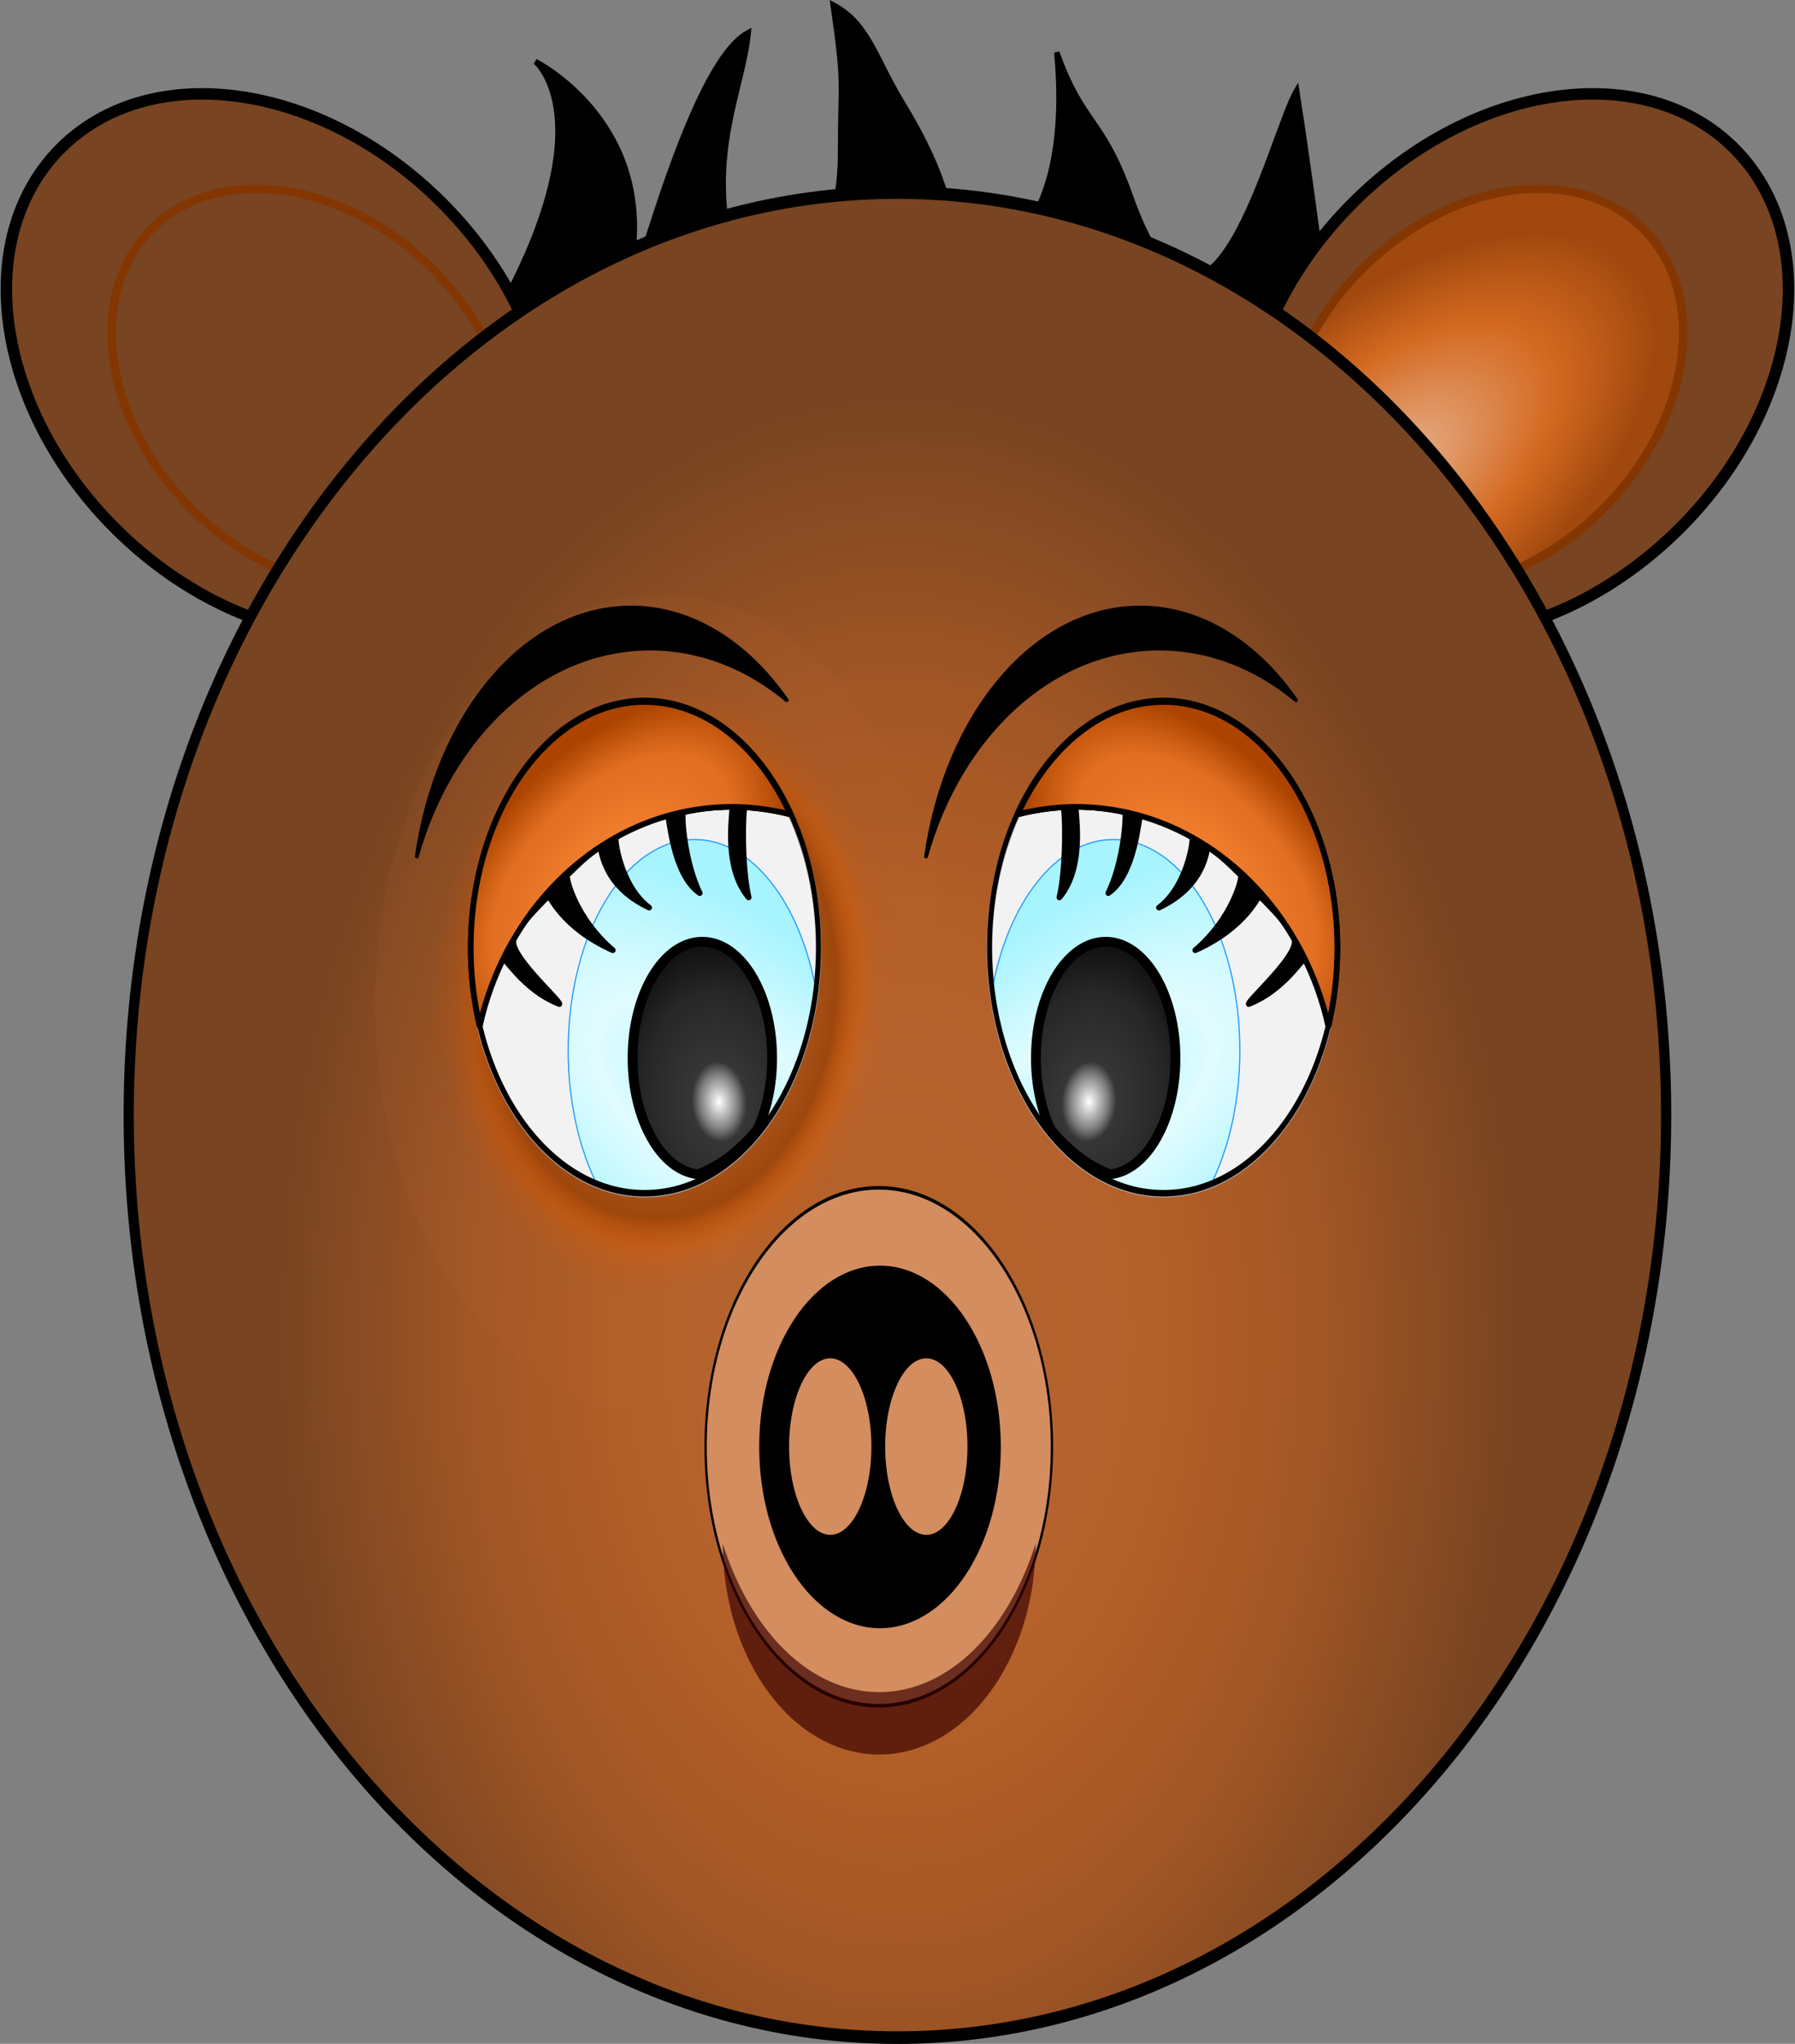 <?xml version="1.0" encoding="UTF-8" standalone="no"?>
<!-- Created with Inkscape (http://www.inkscape.org/) -->
<svg
    xmlns:inkscape="http://www.inkscape.org/namespaces/inkscape"
    xmlns:rdf="http://www.w3.org/1999/02/22-rdf-syntax-ns#"
    xmlns="http://www.w3.org/2000/svg"
    xmlns:sodipodi="http://sodipodi.sourceforge.net/DTD/sodipodi-0.dtd"
    xmlns:cc="http://creativecommons.org/ns#"
    xmlns:xlink="http://www.w3.org/1999/xlink"
    xmlns:dc="http://purl.org/dc/elements/1.1/"
    xmlns:svg="http://www.w3.org/2000/svg"
    xmlns:ns1="http://sozi.baierouge.fr"
    id="svg4243"
    sodipodi:docname="Nuevo documento 3"
    viewBox="0 0 469.65 534.41"
    version="1.1"
    inkscape:version="0.48.1 r9760"
  >
  <rect x="0" y="0" width="469.65" height="534.41" fill="#808080" stroke="none"/>
  <defs
      id="defs4245"
    >
    <radialGradient
        id="radialGradient3640"
        xlink:href="#linearGradient3554"
        gradientUnits="userSpaceOnUse"
        cy="-467.56"
        cx="-315.22"
        gradientTransform="matrix(1.38 .128 -.067 .718 87.499 -92.522)"
        r="81.943"
        inkscape:collect="always"
    />
    <linearGradient
        id="linearGradient3554"
        inkscape:collect="always"
      >
      <stop
          id="stop3556"
          style="stop-color:#e8b593"
          offset="0"
      />
      <stop
          id="stop3562"
          style="stop-color:#d46920"
          offset=".616"
      />
      <stop
          id="stop3558"
          style="stop-color:#a0480e"
          offset="1"
      />
    </linearGradient
    >
    <radialGradient
        id="radialGradient3644"
        gradientUnits="userSpaceOnUse"
        cy="-242.99"
        cx="-457.52"
        gradientTransform="matrix(.801 -9.3886e-8 1.4567e-7 .983 -90.817 -6.021)"
        r="227.74"
        inkscape:collect="always"
      >
      <stop
          id="stop3536"
          style="stop-color:#b25e26"
          offset="0"
      />
      <stop
          id="stop3544"
          style="stop-color:#b5632e"
          offset=".302"
      />
      <stop
          id="stop3542"
          style="stop-color:#b25e27"
          offset=".46"
      />
      <stop
          id="stop3546"
          style="stop-color:#a15625"
          offset=".69"
      />
      <stop
          id="stop3538"
          style="stop-color:#784421"
          offset="1"
      />
    </radialGradient
    >
    <radialGradient
        id="radialGradient3646"
        xlink:href="#linearGradient3522"
        gradientUnits="userSpaceOnUse"
        cy="832.88"
        cx="-80.273"
        gradientTransform="matrix(.797 .042 -.074 .786 45.398 183.33)"
        r="107.08"
        inkscape:collect="always"
    />
    <linearGradient
        id="linearGradient3522"
        inkscape:collect="always"
      >
      <stop
          id="stop3524"
          style="stop-color:#d28c5e"
          offset="0"
      />
      <stop
          id="stop3530"
          style="stop-color:#9e470d"
          offset=".747"
      />
      <stop
          id="stop3532"
          style="stop-color:#e15c00;stop-opacity:.222"
          offset=".873"
      />
      <stop
          id="stop3526"
          style="stop-color:#b4612b;stop-opacity:.111"
          offset="1"
      />
    </linearGradient
    >
    <radialGradient
        id="radialGradient3714"
        xlink:href="#linearGradient3419"
        gradientUnits="userSpaceOnUse"
        cy="-235.56"
        cx="-627.84"
        gradientTransform="matrix(-2.237 -1.665 .853 -1.147 -1793.6 -1546.8)"
        r="32.572"
        inkscape:collect="always"
    />
    <linearGradient
        id="linearGradient3419"
        inkscape:collect="always"
      >
      <stop
          id="stop3421"
          style="stop-color:#a7f4ff"
          offset="0"
      />
      <stop
          id="stop3427"
          style="stop-color:#e1fcff"
          offset=".412"
      />
      <stop
          id="stop3423"
          style="stop-color:#a7f4ff"
          offset="1"
      />
    </linearGradient
    >
    <radialGradient
        id="radialGradient3710"
        xlink:href="#linearGradient3381"
        gradientUnits="userSpaceOnUse"
        cy="-366.99"
        cx="-629.85"
        gradientTransform="matrix(-.907 .987 -.566 -.52 -1397 141.1)"
        r="42.571"
        inkscape:collect="always"
    />
    <linearGradient
        id="linearGradient3381"
      >
      <stop
          id="stop3383"
          style="stop-color:#fa8534"
          offset="0"
      />
      <stop
          id="stop3397"
          style="stop-color:#e16e21"
          offset=".694"
      />
      <stop
          id="stop3385"
          style="stop-color:#ac4400"
          offset="1"
      />
    </linearGradient
    >
    <radialGradient
        id="radialGradient3707"
        xlink:href="#linearGradient3399"
        gradientUnits="userSpaceOnUse"
        cy="-256.96"
        cx="-592.82"
        gradientTransform="matrix(-.195 -2.563 1.752 -.133 -255.1 -1785.2)"
        r="19.539"
        inkscape:collect="always"
    />
    <linearGradient
        id="linearGradient3399"
        inkscape:collect="always"
      >
      <stop
          id="stop3401"
          style="stop-color:#ffffff"
          offset="0"
      />
      <stop
          id="stop3409"
          style="stop-color:#7b7b7b"
          offset=".147"
      />
      <stop
          id="stop3417"
          style="stop-color:#363636"
          offset=".208"
      />
      <stop
          id="stop3407"
          style="stop-color:#262626"
          offset=".585"
      />
      <stop
          id="stop3403"
          style="stop-color:#000000"
          offset="1"
      />
    </linearGradient
    >
    <radialGradient
        id="radialGradient3702"
        xlink:href="#linearGradient3419"
        gradientUnits="userSpaceOnUse"
        cy="-235.56"
        cx="-627.84"
        gradientTransform="matrix(2.237 -1.665 -.853 -1.147 710.91 -1546.8)"
        r="32.572"
        inkscape:collect="always"
    />
    <radialGradient
        id="radialGradient3698"
        xlink:href="#linearGradient3381"
        gradientUnits="userSpaceOnUse"
        cy="-366.99"
        cx="-629.85"
        gradientTransform="matrix(.907 .987 .566 -.52 314.37 141.1)"
        r="42.571"
        inkscape:collect="always"
    />
    <radialGradient
        id="radialGradient3695"
        xlink:href="#linearGradient3399"
        gradientUnits="userSpaceOnUse"
        cy="-256.96"
        cx="-592.82"
        gradientTransform="matrix(.195 -2.563 -1.752 -.133 -827.53 -1785.2)"
        r="19.539"
        inkscape:collect="always"
    />
  </defs
  >
  <sodipodi:namedview
      id="base"
      bordercolor="#666666"
      inkscape:pageshadow="2"
      inkscape:window-y="25"
      fit-margin-left="0"
      pagecolor="#ffffff"
      inkscape:window-height="700"
      inkscape:window-maximized="1"
      inkscape:zoom="0.35"
      inkscape:window-x="0"
      showgrid="false"
      borderopacity="1.0"
      inkscape:current-layer="layer1"
      inkscape:cx="667.68091"
      inkscape:cy="24.143417"
      fit-margin-top="0"
      fit-margin-right="0"
      fit-margin-bottom="0"
      inkscape:window-width="1024"
      inkscape:pageopacity="0.0"
      inkscape:document-units="px"
  />
  <g
      id="layer1"
      inkscape:label="Capa 1"
      inkscape:groupmode="layer"
      transform="translate(317.68 -22.097)"
    >
    <g
        id="g3919"
        transform="translate(460.17 541.82)"
      >
      <path
          id="path3794"
          d="m-647.89-437.3c28.694-51.171 10.127-66.333 10.127-66.333s30.382 15.162 25.318 51.171c-5.064 36.01 12.207-49.161 30.382-58.752-1.518 15.201-10.911 31.779-4.16 58.312 6.752 26.533 28.302 3.905 28.302-26.418 0-20.731 1.194-16.931-1.94-39.127 9.212 4.862 10.974 13.914 17.915 25.305 12.208 20.035 13.563 30.961 13.307 38.507 17.39 6.674 30.887-13.722 27.296-51.383 6.818 19.037 11.83 16.807 19.172 37.399 20.255 56.857 36.827-16.062 43.578-27.433 4.961 31.513 11.815 87.181 11.815 87.181l-221.11-28.429z"
          sodipodi:nodetypes="ccscsscscccccc"
          style="fill-rule:evenodd;stroke:#000000;stroke-width:1.423px;fill:#000000"
          inkscape:connector-curvature="0"
      />
      <g
          id="g3582"
          transform="matrix(-.978 .208 .208 .978 -1034.6 130.83)"
        >
        <path
            id="path3584"
            sodipodi:rx="80.44265"
            sodipodi:ry="60.331985"
            style="stroke-linejoin:round;stroke:#000000;stroke-linecap:round;stroke-width:3;fill:#784421"
            sodipodi:type="arc"
            d="m-191.05-465.99c0 33.32-36.015 60.332-80.443 60.332-44.427 0-80.443-27.012-80.443-60.332s36.015-60.332 80.443-60.332c44.427 0 80.443 27.012 80.443 60.332z"
            transform="matrix(-.841 -.541 -.541 .841 -1235.2 -161.94)"
            sodipodi:cy="-465.99277"
            sodipodi:cx="-271.49393"
        />
        <path
            id="path3586"
            sodipodi:rx="80.44265"
            sodipodi:ry="60.331985"
            style="stroke-linejoin:round;stroke-opacity:.982;stroke:#833602;stroke-linecap:round;stroke-width:3;fill:url(#radialGradient3640)"
            sodipodi:type="arc"
            d="m-191.05-465.99c0 33.32-36.015 60.332-80.443 60.332-44.427 0-80.443-27.012-80.443-60.332s36.015-60.332 80.443-60.332c44.427 0 80.443 27.012 80.443 60.332z"
            transform="matrix(-.62 -.399 -.399 .62 -1099.1 -222.19)"
            sodipodi:cy="-465.99277"
            sodipodi:cx="-271.49393"
        />
      </g
      >
      <g
          id="g3576"
          inkscape:transform-center-x="164.18273"
          inkscape:transform-center-y="-207.05777"
          transform="matrix(.978 .208 -.208 .978 -51.481 130.83)"
        >
        <path
            id="path3322"
            sodipodi:rx="80.44265"
            sodipodi:ry="60.331985"
            style="stroke-linejoin:round;stroke:#000000;stroke-linecap:round;stroke-width:3;fill:#784421"
            sodipodi:type="arc"
            d="m-191.05-465.99c0 33.32-36.015 60.332-80.443 60.332-44.427 0-80.443-27.012-80.443-60.332s36.015-60.332 80.443-60.332c44.427 0 80.443 27.012 80.443 60.332z"
            transform="matrix(-.841 -.541 -.541 .841 -1235.2 -161.94)"
            sodipodi:cy="-465.99277"
            sodipodi:cx="-271.49393"
        />
        <path
            id="path3447"
            sodipodi:rx="80.44265"
            sodipodi:ry="60.331985"
            style="stroke-linejoin:round;stroke-opacity:.982;stroke:#833602;stroke-linecap:round;stroke-width:3;fill:url(#radialGradient3640)"
            sodipodi:type="arc"
            d="m-191.05-465.99c0 33.32-36.015 60.332-80.443 60.332-44.427 0-80.443-27.012-80.443-60.332s36.015-60.332 80.443-60.332c44.427 0 80.443 27.012 80.443 60.332z"
            transform="matrix(-.62 -.399 -.399 .62 -1099.1 -222.19)"
            sodipodi:cy="-465.99277"
            sodipodi:cx="-271.49393"
        />
      </g
      >
      <path
          id="path3316"
          sodipodi:rx="226.24495"
          sodipodi:ry="218.70345"
          style="stroke-linejoin:round;stroke:#000000;stroke-linecap:round;stroke-width:3;fill:url(#radialGradient3644)"
          sodipodi:type="arc"
          d="m-231.27-297.57c0 120.79-101.29 218.7-226.24 218.7s-226.24-97.917-226.24-218.7c0-120.79 101.29-218.7 226.24-218.7s226.24 97.917 226.24 218.7z"
          transform="matrix(.889 0 0 1.103 -136.32 100.07)"
          sodipodi:cy="-297.56598"
          sodipodi:cx="-457.51755"
      />
      <path
          id="path3520"
          sodipodi:rx="105.58097"
          sodipodi:ry="113.12247"
          style="fill:url(#radialGradient3646)"
          sodipodi:type="arc"
          d="m25.138 838.69c0 62.476-47.27 113.12-105.58 113.12-58.311 0-105.58-50.647-105.58-113.12 0-62.476 47.27-113.12 105.58-113.12 58.311 0 105.58 50.647 105.58 113.12z"
          transform="matrix(.711 0 0 .948 -547.48 -1052.1)"
          sodipodi:cy="838.6864"
          sodipodi:cx="-80.44265"
      />
      <path
          id="path3314"
          d="m-571.04-306.77c-4.916-1.257-10.025-1.969-15.281-1.969-23.308 0-43.878 13.085-56.156 33-1.079 1.699-2.037 3.468-2.969 5.25-3.031 5.894-5.374 12.284-6.906 19.031 6.013 25.612 23.053 44.094 43.156 44.094 25.115 0 45.5-28.853 45.5-64.406 0-12.912-2.717-24.916-7.344-35z"
          sodipodi:nodetypes="cscccssc"
          style="stroke-linejoin:round;stroke:#b3b3b3;stroke-linecap:round;stroke-width:1.486;fill:#f2f2f2"
          inkscape:connector-curvature="0"
      />
      <path
          id="path3363"
          d="m-596.1-300.21c-18.271 0-33.094 24.705-33.094 55.156 0 13.411 2.877 25.717 7.656 35.281 3.929 1.567 8.062 2.406 12.344 2.406 22.465 0 41.153-23.088 44.844-53.406-4.068-22.791-16.76-39.438-31.75-39.438z"
          style="stroke-linejoin:round;stroke:#1a98ff;stroke-linecap:round;stroke-width:0.3;fill:url(#radialGradient3714)"
          inkscape:connector-curvature="0"
      />
      <path
          id="path3359"
          style="stroke-linejoin:round;stroke:#000000;stroke-linecap:round;stroke-width:1.486;fill:#000000"
          sodipodi:nodetypes="cscscsscsscsscsscscc"
          inkscape:connector-curvature="0"
          d="m-609.19-336.18c-25.115 0-45.5 28.853-45.5 64.406 0 7.095 0.845 13.927 2.344 20.312 1.532-6.748 2.986-11.582 6.016-17.476 0.494-0.961 5.188 7.981 14.83 11.761 0.464-0.817-13.884-13.333-11.862-17.191 2.485-4.741 5.386-7.248 8.996-11.09 0.357-0.38 3.296 8.134 16.858 14.204-9.907-8.485-12.4-19.158-11.926-19.618 3.081-2.984 5.063-5.016 8.578-7.377 0.473-0.318 0.11 9.861 12.846 15.841-7.555-5.633-9.163-18.241-8.698-18.521 4.905-2.955 8.047-4.04 13.558-5.568 0.462-0.128 1.181 15.418 8.39 20.296-4.162-8.379-4.819-21.01-4.337-21.118 4.141-0.932 8.414-1.424 12.784-1.424 0.563 0-2.808 15.188 4.351 23.688-1.95-8.154-1.54-23.623-0.98-23.591 4.075 0.234 8.053 0.885 11.911 1.872-8.114-17.682-22.162-29.406-38.156-29.406z"
      />
      <path
          id="path3347"
          d="m-609.19-336.18c-25.115 0-45.5 28.853-45.5 64.406 0 7.095 0.845 13.927 2.344 20.312 1.532-6.748 3.874-13.137 6.905-19.032 0.494-0.961 1.006-1.908 1.536-2.842 0.464-0.817 0.941-1.624 1.432-2.42 12.278-19.915 32.85-32.988 56.158-32.988 5.256 0 10.366 0.711 15.281 1.969-8.114-17.682-22.162-29.406-38.156-29.406z"
          sodipodi:nodetypes="cscsssscc"
          style="stroke-linejoin:round;stroke:#000000;stroke-linecap:round;stroke-width:1.486;fill:url(#radialGradient3710)"
          inkscape:connector-curvature="0"
      />
      <path
          id="path3343"
          d="m-594.1-273.47c-10.078 0-18.242 13.615-18.242 30.412 0 16.164 7.566 29.411 17.119 30.386 5.858-2.218 11.167-6.319 15.594-11.823 2.376-5.137 3.798-11.581 3.798-18.563 0-16.797-8.191-30.412-18.269-30.412z"
          style="stroke-linejoin:round;stroke:#000000;stroke-linecap:round;stroke-width:2.568;fill:url(#radialGradient3707)"
          inkscape:connector-curvature="0"
      />
      <path
          id="path3548"
          sodipodi:rx="105.58097"
          sodipodi:ry="113.12247"
          style="fill:url(#radialGradient3646)"
          sodipodi:type="arc"
          d="m25.138 838.69c0 62.476-47.27 113.12-105.58 113.12-58.311 0-105.58-50.647-105.58-113.12 0-62.476 47.27-113.12 105.58-113.12 58.311 0 105.58 50.647 105.58 113.12z"
          transform="matrix(.711 0 0 .948 -422.53 -1054.1)"
          sodipodi:cy="838.6864"
          sodipodi:cx="-80.44265"
      />
      <path
          id="path3465"
          style="stroke-linejoin:round;stroke:#b3b3b3;stroke-linecap:round;stroke-width:1.486;fill:#f2f2f2"
          sodipodi:nodetypes="cscccssc"
          inkscape:connector-curvature="0"
          d="m-511.6-306.77c4.916-1.257 10.025-1.969 15.281-1.969 23.308 0 43.878 13.085 56.156 33 1.079 1.699 2.037 3.468 2.969 5.25 3.031 5.894 5.374 12.284 6.906 19.031-6.013 25.612-23.053 44.094-43.156 44.094-25.115 0-45.5-28.853-45.5-64.406 0-12.912 2.717-24.916 7.344-35z"
      />
      <path
          id="path3469"
          style="stroke-linejoin:round;stroke:#1a98ff;stroke-linecap:round;stroke-width:0.3;fill:url(#radialGradient3702)"
          inkscape:connector-curvature="0"
          d="m-486.54-300.21c18.271 0 33.094 24.705 33.094 55.156 0 13.411-2.877 25.717-7.656 35.281-3.929 1.567-8.062 2.406-12.344 2.406-22.465 0-41.153-23.088-44.844-53.406 4.068-22.791 16.76-39.438 31.75-39.438z"
      />
      <path
          id="path3471"
          d="m-473.44-336.18c25.115 0 45.5 28.853 45.5 64.406 0 7.095-0.845 13.927-2.344 20.312-1.532-6.748-2.986-11.582-6.016-17.476-0.494-0.961-5.188 7.981-14.83 11.761-0.464-0.817 13.884-13.333 11.862-17.191-2.485-4.741-5.386-7.248-8.996-11.09-0.357-0.38-3.296 8.134-16.858 14.204 9.907-8.485 12.4-19.158 11.926-19.618-3.081-2.984-5.063-5.016-8.578-7.377-0.473-0.318-0.11 9.861-12.846 15.841 7.555-5.633 9.163-18.241 8.698-18.521-4.905-2.955-8.047-4.04-13.558-5.568-0.462-0.128-1.181 15.418-8.39 20.296 4.162-8.379 4.819-21.01 4.337-21.118-4.141-0.932-8.414-1.424-12.784-1.424-0.563 0 2.808 15.188-4.351 23.688 1.95-8.154 1.54-23.623 0.98-23.591-4.075 0.234-8.053 0.885-11.911 1.872 8.114-17.682 22.162-29.406 38.156-29.406z"
          sodipodi:nodetypes="cscscsscsscsscsscscc"
          style="stroke-linejoin:round;stroke:#000000;stroke-linecap:round;stroke-width:1.486;fill:#000000"
          inkscape:connector-curvature="0"
      />
      <path
          id="path3473"
          style="stroke-linejoin:round;stroke:#000000;stroke-linecap:round;stroke-width:1.486;fill:url(#radialGradient3698)"
          sodipodi:nodetypes="cscsssscc"
          inkscape:connector-curvature="0"
          d="m-473.44-336.18c25.115 0 45.5 28.853 45.5 64.406 0 7.095-0.845 13.927-2.344 20.312-1.532-6.748-3.874-13.137-6.905-19.032-0.494-0.961-1.006-1.908-1.536-2.842-0.464-0.817-0.941-1.624-1.432-2.42-12.278-19.915-32.85-32.988-56.158-32.988-5.256 0-10.366 0.711-15.281 1.969 8.114-17.682 22.162-29.406 38.156-29.406z"
      />
      <path
          id="path3475"
          style="stroke-linejoin:round;stroke:#000000;stroke-linecap:round;stroke-width:2.568;fill:url(#radialGradient3695)"
          inkscape:connector-curvature="0"
          d="m-488.54-273.47c10.078 0 18.242 13.615 18.242 30.412 0 16.164-7.566 29.411-17.119 30.386-5.858-2.218-11.167-6.319-15.594-11.823-2.376-5.137-3.798-11.581-3.798-18.563 0-16.797 8.191-30.412 18.269-30.412z"
      />
      <path
          id="path3467"
          sodipodi:rx="105.58097"
          sodipodi:ry="113.12247"
          style="stroke-linejoin:round;stroke:#000000;stroke-linecap:round;stroke-width:3;fill:none"
          sodipodi:type="arc"
          d="m25.138 838.69c0 62.476-47.27 113.12-105.58 113.12-58.311 0-105.58-50.647-105.58-113.12 0-62.476 47.27-113.12 105.58-113.12 58.311 0 105.58 50.647 105.58 113.12z"
          transform="matrix(-.431 0 0 .569 -508.11 -749.29)"
          sodipodi:cy="838.6864"
          sodipodi:cx="-80.44265"
      />
      <path
          id="path3374"
          sodipodi:rx="105.58097"
          sodipodi:ry="113.12247"
          style="stroke-linejoin:round;stroke:#000000;stroke-linecap:round;stroke-width:3;fill:none"
          sodipodi:type="arc"
          d="m25.138 838.69c0 62.476-47.27 113.12-105.58 113.12-58.311 0-105.58-50.647-105.58-113.12 0-62.476 47.27-113.12 105.58-113.12 58.311 0 105.58 50.647 105.58 113.12z"
          transform="matrix(.431 0 0 .569 -574.52 -749.29)"
          sodipodi:cy="838.6864"
          sodipodi:cx="-80.44265"
      />
      <g
          id="g3718"
          transform="matrix(.831 0 0 .916 -96.724 -36.112)"
        >
        <path
            id="path3324"
            sodipodi:rx="226.24495"
            sodipodi:ry="218.70345"
            style="stroke-linejoin:round;stroke:#000000;stroke-linecap:round;stroke-width:3;fill:#d38d5f"
            sodipodi:type="arc"
            d="m-231.27-297.57c0 120.79-101.29 218.7-226.24 218.7s-226.24-97.917-226.24-218.7c0-120.79 101.29-218.7 226.24-218.7s226.24 97.917 226.24 218.7z"
            transform="matrix(.241 0 0 .338 -432.7 -14.387)"
            sodipodi:cy="-297.56598"
            sodipodi:cx="-457.51755"
        />
        <path
            id="path3453"
            sodipodi:rx="226.24495"
            sodipodi:ry="218.70345"
            style="stroke-linejoin:round;stroke:#000000;stroke-linecap:round;stroke-width:3;fill:#000000"
            sodipodi:type="arc"
            d="m-231.27-297.57c0 120.79-101.29 218.7-226.24 218.7s-226.24-97.917-226.24-218.7c0-120.79 101.29-218.7 226.24-218.7s226.24 97.917 226.24 218.7z"
            transform="matrix(.167 0 0 .235 -466.17 -44.993)"
            sodipodi:cy="-297.56598"
            sodipodi:cx="-457.51755"
        />
      </g
      >
      <path
          id="path3564"
          d="m-612.76-360.86c-27.702 0-50.79 27.998-56.031 65.094 8.81-31.637 32.814-54.375 61.062-54.375 13.205 0 25.479 4.98 35.719 13.5-10.374-14.94-24.805-24.219-40.75-24.219z"
          style="stroke-linejoin:round;stroke:#000000;stroke-linecap:round;fill:#000000"
          inkscape:connector-curvature="0"
      />
      <path
          id="path3570"
          style="stroke-linejoin:round;stroke:#000000;stroke-linecap:round;fill:#000000"
          inkscape:connector-curvature="0"
          d="m-479.52-360.86c-27.702 0-50.79 27.998-56.031 65.094 8.81-31.637 32.814-54.375 61.062-54.375 13.205 0 25.479 4.98 35.719 13.5-10.374-14.94-24.805-24.219-40.75-24.219z"
      />
      <g
          id="g3732"
          transform="translate(.203 -2.717)"
        >
        <path
            id="path3726"
            sodipodi:rx="11.312247"
            sodipodi:ry="19.482204"
            style="stroke-linejoin:round;stroke:#000000;stroke-linecap:round;fill:#d38d5f"
            sodipodi:type="arc"
            d="m-542.99-134.8c0 10.76-5.065 19.482-11.312 19.482-6.248 0-11.312-8.723-11.312-19.482s5.065-19.482 11.312-19.482c6.248 0 11.312 8.723 11.312 19.482z"
            transform="matrix(.996 0 0 1.216 -8.738 25.159)"
            sodipodi:cy="-134.79532"
            sodipodi:cx="-554.30011"
        />
        <path
            id="path3730"
            sodipodi:rx="11.312247"
            sodipodi:ry="19.482204"
            style="stroke-linejoin:round;stroke:#000000;stroke-linecap:round;fill:#d38d5f"
            sodipodi:type="arc"
            d="m-542.99-134.8c0 10.76-5.065 19.482-11.312 19.482-6.248 0-11.312-8.723-11.312-19.482s5.065-19.482 11.312-19.482c6.248 0 11.312 8.723 11.312 19.482z"
            transform="matrix(.996 0 0 1.216 16.4 25.159)"
            sodipodi:cy="-134.79532"
            sodipodi:cx="-554.30011"
        />
      </g
      >
      <path
          id="path3736"
          d="m-588.75-116.14c0.087 30.478 18.393 55.188 40.938 55.188s40.851-24.71 40.938-55.188c-7.245 22.963-22.858 38.875-40.938 38.875-18.08-0-33.693-15.912-40.938-38.875z"
          style="opacity:.674;fill:#390000"
          inkscape:connector-curvature="0"
      />
    </g
    >
  </g
  >
</svg
>
